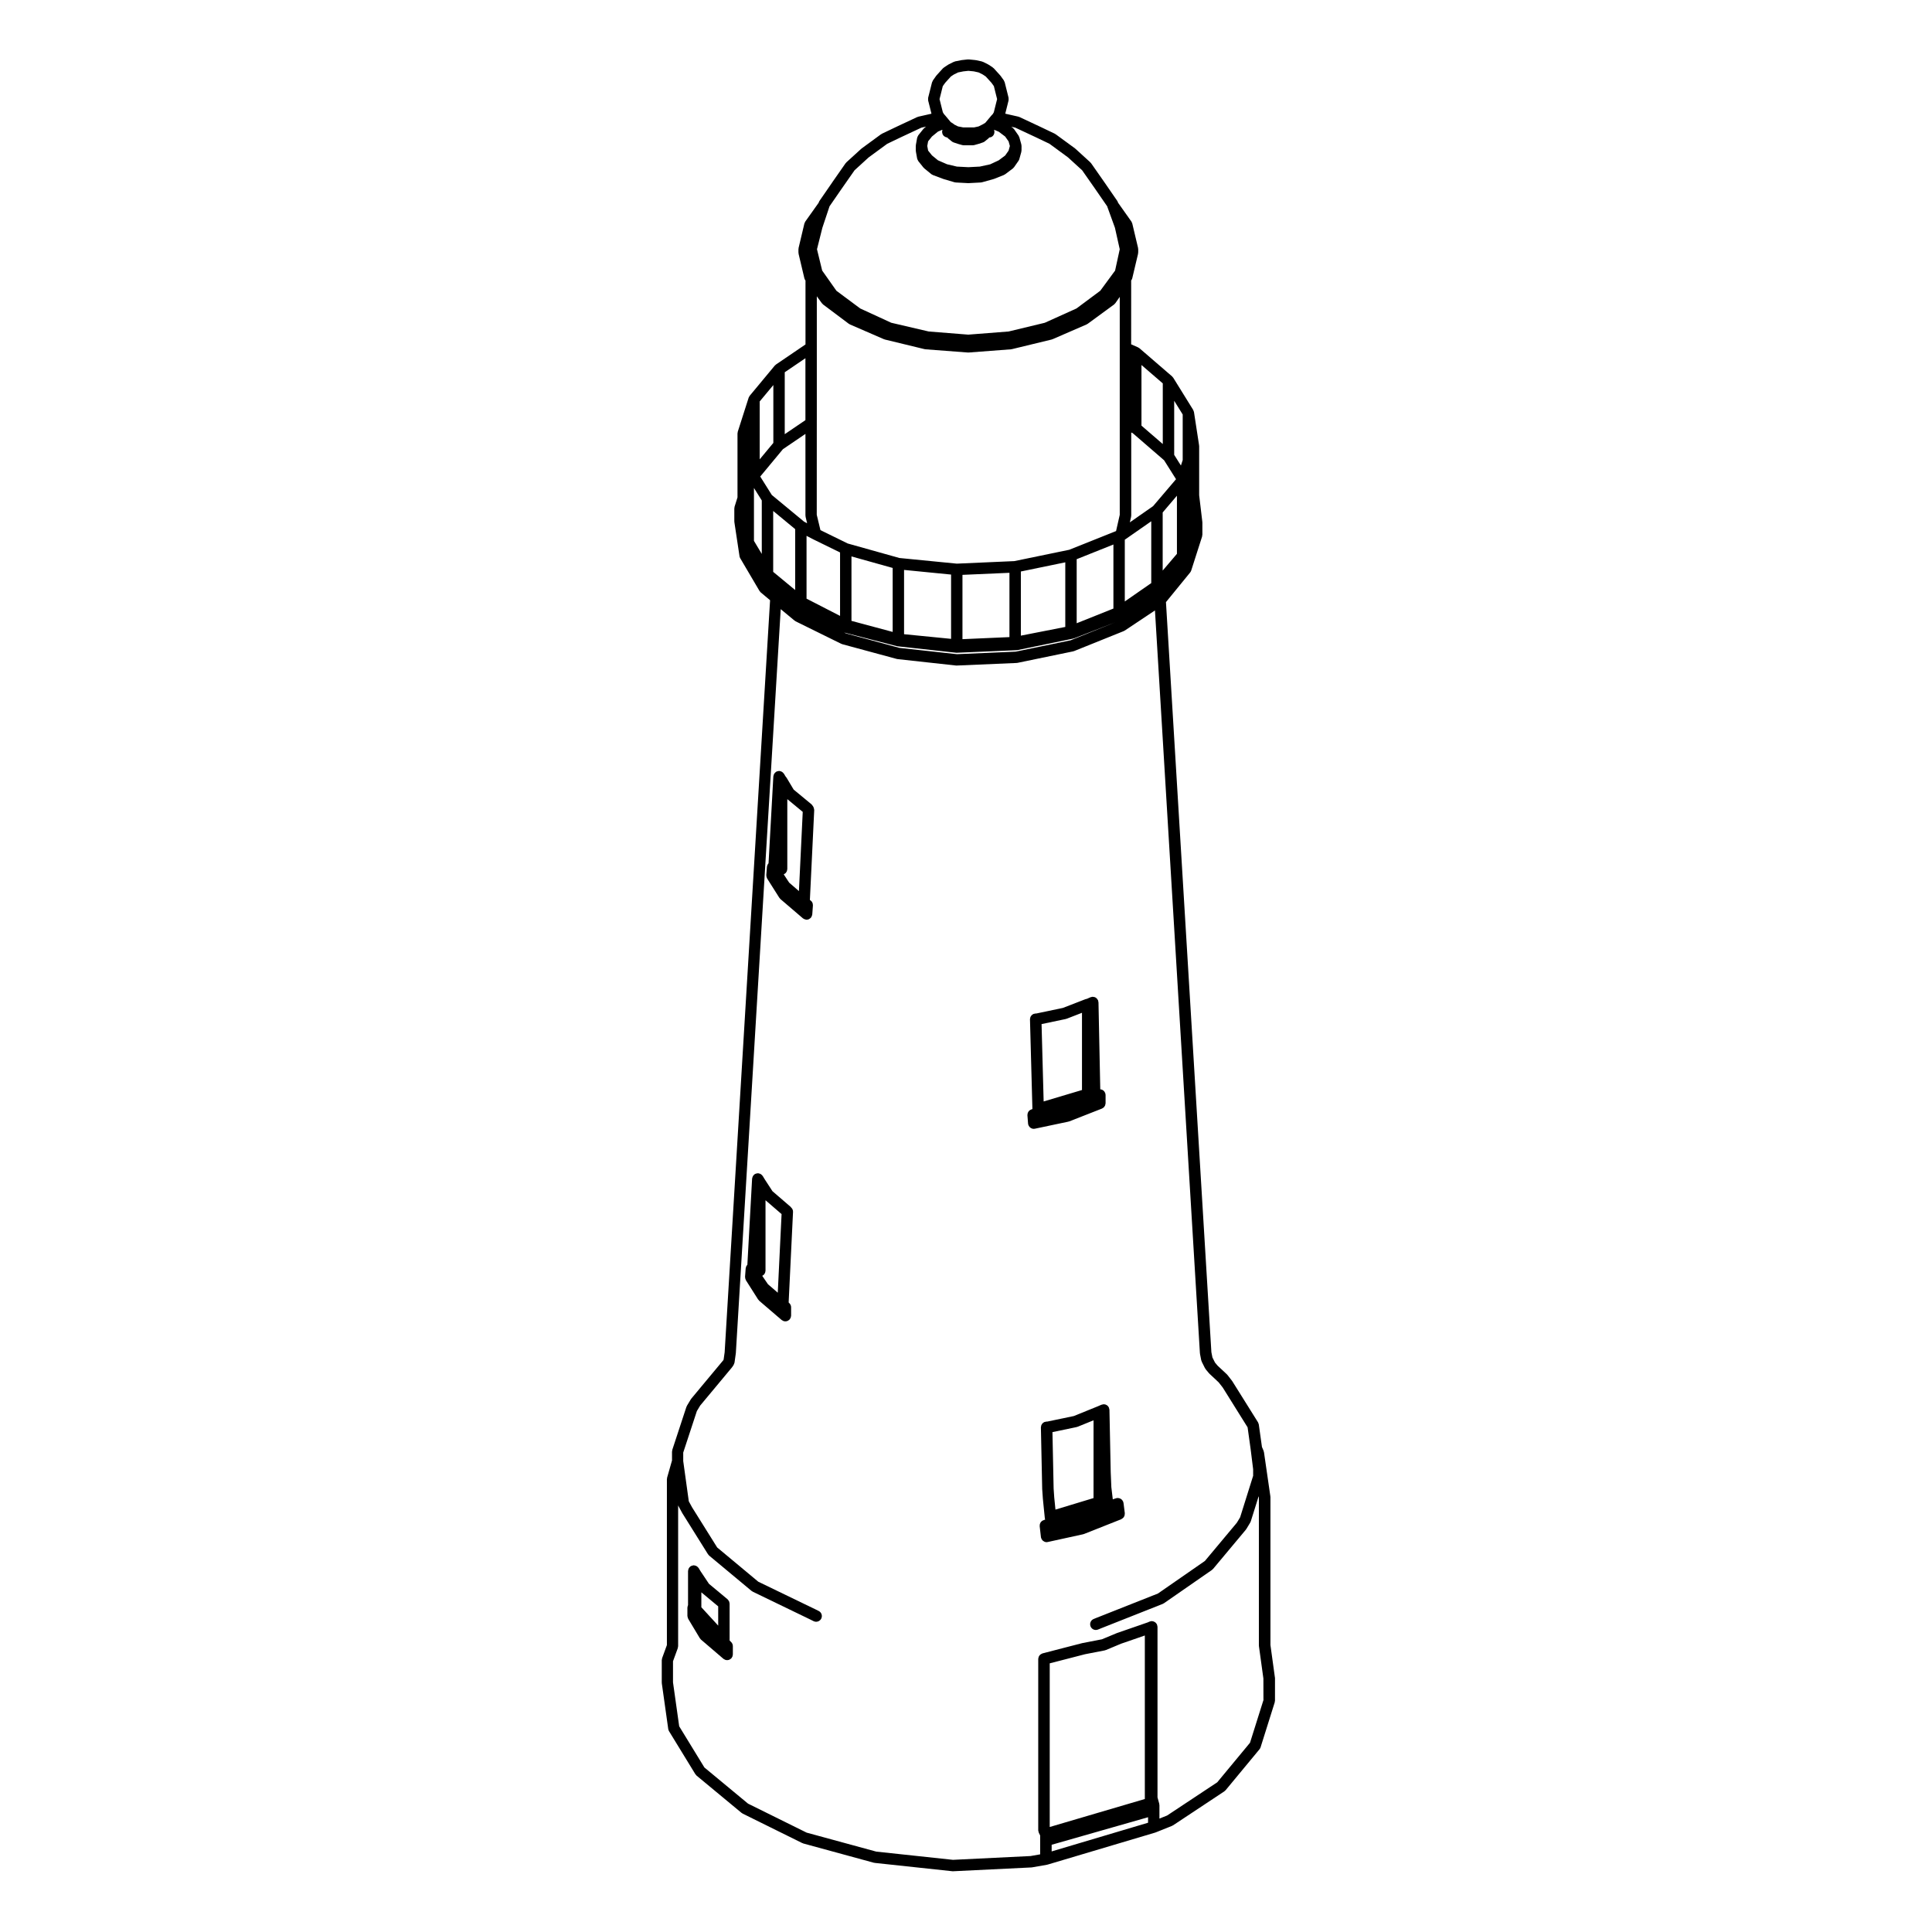 <?xml version="1.0" encoding="UTF-8"?>
<!-- Uploaded to: SVG Repo, www.svgrepo.com, Generator: SVG Repo Mixer Tools -->
<svg fill="#000000" width="800px" height="800px" version="1.1" viewBox="144 144 512 512" xmlns="http://www.w3.org/2000/svg">
 <g>
  <path d="m481.86 588.52-1.18-8.566v-39.18c0-0.039-0.016-0.07-0.02-0.105-0.004-0.035 0.012-0.07 0.004-0.105l-1.699-11.73c-0.012-0.066-0.047-0.117-0.066-0.18-0.02-0.066-0.016-0.125-0.039-0.191l-0.43-1.008-0.828-5.918c0-0.004-0.004-0.012-0.004-0.016-0.02-0.125-0.082-0.25-0.125-0.371-0.031-0.059-0.039-0.125-0.074-0.188-0.004-0.004-0.004-0.016-0.004-0.02l-6.812-10.887c-0.012-0.023-0.039-0.035-0.051-0.055-0.02-0.023-0.02-0.051-0.039-0.074l-1.188-1.527c-0.023-0.031-0.059-0.051-0.09-0.082s-0.039-0.07-0.07-0.098l-2.481-2.316-0.684-0.82-0.676-1.352-0.277-1.402-12.035-198.76 6.422-7.871c0.012-0.012 0.012-0.023 0.02-0.035 0.105-0.137 0.191-0.293 0.246-0.465l0.012-0.031c0-0.004 0.004-0.004 0.004-0.012l2.875-8.977c0.02-0.074 0.012-0.152 0.02-0.227 0.016-0.082 0.051-0.152 0.051-0.238v-3.231c0-0.023-0.012-0.047-0.012-0.066-0.004-0.035 0-0.066 0-0.098v-0.02l-0.84-7.047v-13.008c0-0.016-0.004-0.031-0.012-0.051 0-0.039-0.004-0.074-0.012-0.109-0.004-0.023 0.004-0.047 0.004-0.066l-1.359-8.844v-0.004c-0.012-0.059-0.051-0.109-0.07-0.172-0.023-0.102-0.055-0.191-0.102-0.281-0.02-0.035-0.023-0.082-0.047-0.109l-5.273-8.504c-0.031-0.051-0.082-0.082-0.109-0.121-0.051-0.059-0.09-0.121-0.145-0.176-0.016-0.016-0.02-0.035-0.035-0.047l-8.672-7.481c-0.059-0.055-0.133-0.074-0.195-0.109-0.004 0-0.004-0.004-0.012-0.004-0.066-0.039-0.105-0.098-0.176-0.121l-1.809-0.797 0.004-16.926 0.086-0.121v-0.004c0.102-0.141 0.168-0.309 0.211-0.484l1.531-6.465c0.016-0.059 0-0.117 0.004-0.176 0.004-0.059 0.035-0.105 0.035-0.172v-0.852c0-0.047-0.02-0.086-0.023-0.125-0.004-0.059 0-0.117-0.016-0.176 0-0.016 0.004-0.031 0-0.047l-1.531-6.457c-0.02-0.09-0.074-0.156-0.109-0.238-0.039-0.102-0.059-0.203-0.125-0.293l-3.531-4.984c0-0.012 0-0.016-0.004-0.02-0.031-0.102-0.07-0.188-0.117-0.277-0.023-0.047-0.031-0.098-0.059-0.137l-3.402-4.934c0-0.004-0.004-0.004-0.004-0.004l-0.004-0.008-3.57-5.106c-0.035-0.047-0.086-0.07-0.117-0.109-0.039-0.047-0.059-0.102-0.105-0.137l-3.91-3.57c-0.02-0.02-0.051-0.023-0.07-0.039-0.023-0.02-0.035-0.047-0.055-0.066l-5.109-3.738c-0.039-0.031-0.09-0.035-0.125-0.059-0.035-0.023-0.07-0.066-0.105-0.086l-3.914-1.867h-0.004l-0.004-0.004-5.441-2.551c-0.051-0.023-0.105-0.02-0.156-0.039-0.051-0.016-0.09-0.055-0.145-0.066l-3.481-0.789 0.535-2.137 0.336-1.359c0.004-0.023 0-0.047 0-0.07 0.023-0.102 0.02-0.195 0.02-0.301 0-0.105 0.004-0.203-0.02-0.301 0-0.02 0.004-0.047 0-0.066l-0.336-1.359-0.672-2.684-0.012-0.035c-0.023-0.102-0.086-0.172-0.121-0.258-0.039-0.09-0.059-0.176-0.109-0.258l-0.02-0.031c-0.004 0-0.004-0.004-0.004-0.004l-0.828-1.152c-0.02-0.023-0.047-0.039-0.066-0.066-0.02-0.02-0.023-0.055-0.047-0.074l-1.703-1.875c-0.051-0.051-0.105-0.074-0.152-0.109-0.051-0.039-0.082-0.098-0.133-0.125l-1.012-0.68c-0.031-0.02-0.059-0.02-0.09-0.035-0.031-0.02-0.047-0.051-0.082-0.066l-1.355-0.68c-0.059-0.031-0.121-0.031-0.188-0.051-0.055-0.02-0.105-0.059-0.168-0.074l-1.531-0.336c-0.035-0.004-0.066 0.004-0.102 0-0.031-0.004-0.051-0.023-0.082-0.023l-1.703-0.168c-0.055-0.004-0.102 0.016-0.152 0.016-0.055 0-0.105-0.02-0.16-0.016l-1.535 0.168c-0.023 0-0.047 0.016-0.07 0.02-0.02 0.004-0.047-0.004-0.066 0l-1.699 0.336c-0.047 0.027-0.098 0.066-0.16 0.086-0.07 0.023-0.141 0.023-0.207 0.055l-1.359 0.68c-0.031 0.016-0.047 0.047-0.074 0.059-0.023 0.02-0.055 0.02-0.086 0.035l-1.023 0.68c-0.055 0.039-0.086 0.098-0.137 0.137-0.047 0.039-0.105 0.066-0.152 0.105l-1.699 1.875c-0.02 0.023-0.023 0.055-0.047 0.074-0.016 0.023-0.047 0.039-0.066 0.066l-0.809 1.152s0 0.004-0.004 0.004l-0.02 0.031c-0.055 0.082-0.074 0.168-0.109 0.25-0.039 0.09-0.102 0.16-0.121 0.262l-0.02 0.031-0.672 2.68-0.344 1.359c-0.004 0.023 0 0.047 0 0.07-0.02 0.102-0.016 0.195-0.016 0.301s-0.004 0.203 0.016 0.301c0.004 0.023 0 0.051 0 0.074l0.344 1.359 0.535 2.133-3.481 0.789c-0.055 0.012-0.102 0.051-0.152 0.066-0.051 0.02-0.105 0.016-0.156 0.039l-5.445 2.551-0.004 0.004h-0.004l-3.906 1.867c-0.039 0.02-0.066 0.059-0.105 0.086-0.039 0.023-0.09 0.031-0.133 0.059l-5.106 3.738c-0.02 0.02-0.035 0.047-0.055 0.066-0.02 0.016-0.051 0.02-0.07 0.039l-3.918 3.57c-0.039 0.039-0.059 0.09-0.098 0.133-0.039 0.047-0.098 0.07-0.125 0.117l-3.562 5.106v0.012l-3.406 4.934c-0.031 0.039-0.031 0.09-0.055 0.133-0.051 0.098-0.09 0.18-0.121 0.281 0 0.004-0.004 0.012-0.004 0.02l-3.531 4.969v0.004l-0.012 0.016c-0.051 0.074-0.07 0.16-0.105 0.242-0.047 0.098-0.105 0.176-0.133 0.289l-1.531 6.457c-0.004 0.016 0 0.031 0 0.047-0.016 0.059-0.012 0.117-0.016 0.176-0.004 0.047-0.023 0.086-0.023 0.125v0.852c0 0.066 0.023 0.109 0.035 0.172 0.004 0.059-0.012 0.117 0.004 0.176l1.531 6.465c0.039 0.176 0.117 0.336 0.211 0.488 0 0 0 0.004 0.004 0.004l0.086 0.125v16.934l-7.844 5.332c-0.039 0.031-0.059 0.07-0.098 0.105-0.055 0.047-0.109 0.086-0.16 0.137-0.016 0.016-0.039 0.023-0.055 0.047l-6.637 7.992c-0.051 0.055-0.066 0.121-0.102 0.18-0.055 0.09-0.109 0.168-0.145 0.266-0.004 0.02-0.023 0.035-0.031 0.059l-0.004 0.016v0.012l-2.875 8.988c-0.004 0.016 0 0.023-0.004 0.039-0.02 0.082-0.02 0.156-0.031 0.238-0.004 0.066-0.035 0.117-0.035 0.18v16.941l-0.781 2.492c-0.004 0.016 0 0.023-0.004 0.039-0.02 0.074-0.016 0.152-0.023 0.23-0.004 0.059-0.035 0.117-0.035 0.18v3.402c0 0.039 0.02 0.074 0.02 0.109 0 0.035-0.012 0.074-0.004 0.109l1.355 8.988v0.004 0.023c0.031 0.191 0.098 0.367 0.188 0.523 0.004 0.004 0.004 0.012 0.004 0.016l5.106 8.672c0.023 0.039 0.066 0.055 0.09 0.09 0.074 0.105 0.141 0.215 0.246 0.309l2.473 2.066-12.039 199.31-0.281 1.969-0.109 0.168-8.445 10.137c-0.023 0.031-0.031 0.07-0.055 0.102-0.023 0.035-0.059 0.055-0.082 0.09l-1.02 1.695c-0.031 0.051-0.031 0.105-0.055 0.16-0.023 0.051-0.066 0.09-0.086 0.141l-3.742 11.391c-0.023 0.082-0.016 0.152-0.023 0.23-0.016 0.086-0.051 0.156-0.051 0.242v2.34l-1.301 4.559c-0.02 0.07-0.004 0.137-0.016 0.211-0.012 0.07-0.039 0.125-0.039 0.203v43.949l-1.27 3.481c-0.031 0.086-0.02 0.168-0.035 0.25-0.02 0.09-0.055 0.172-0.055 0.266v5.953c0 0.039 0.016 0.07 0.02 0.105 0 0.035-0.012 0.07-0.004 0.105l1.699 12.07v0.012c0.004 0.023 0.02 0.051 0.023 0.082 0.035 0.168 0.086 0.324 0.172 0.465 0.004 0.012 0.004 0.02 0.012 0.031l6.977 11.395c0.023 0.039 0.07 0.055 0.098 0.09 0.07 0.102 0.133 0.203 0.227 0.289l11.898 9.859c0.055 0.047 0.117 0.066 0.172 0.102 0.047 0.023 0.074 0.07 0.121 0.098l15.82 7.824c0.039 0.02 0.086 0.016 0.125 0.031 0.051 0.02 0.09 0.059 0.145 0.074l18.703 5.106c0.055 0.016 0.109 0.016 0.172 0.02 0.023 0.004 0.039 0.02 0.066 0.023l20.57 2.207c0.055 0.004 0.105 0.004 0.16 0.004h0.074l20.746-1.012c0.016 0 0.023-0.004 0.039-0.012 0.051 0 0.102-0.004 0.145-0.012l3.906-0.684c0.02-0.004 0.039-0.02 0.059-0.023 0.039-0.012 0.074-0.004 0.105-0.016l28.574-8.504c0.02-0.012 0.039-0.023 0.059-0.035 0.023-0.012 0.051-0.004 0.07-0.016l0.031-0.012 4.223-1.691c0.07-0.023 0.109-0.082 0.172-0.109 0.035-0.016 0.07-0.012 0.105-0.031l13.598-9.008c0.082-0.051 0.117-0.117 0.18-0.176 0.051-0.047 0.105-0.066 0.152-0.117l9.008-10.883c0.004-0.012 0.012-0.023 0.016-0.035 0.109-0.137 0.207-0.297 0.262-0.48l0.004-0.016v-0.004l3.738-11.879c0.023-0.074 0.012-0.145 0.023-0.223 0.016-0.082 0.047-0.145 0.047-0.23l0.004-5.965c0-0.035-0.02-0.07-0.02-0.105s0.004-0.066 0-0.102zm-25.961-297.75-3.777 4.438v-15.402l3.777-4.438zm-0.727-40.559 2.254 3.633v12.082l-0.469 1.449-1.785-2.832zm-8.672-9.484 5.648 4.875v16.07l-5.648-4.875zm-2.746 40.219c0.012-0.055-0.004-0.105 0-0.16 0.012-0.059 0.035-0.109 0.035-0.172v-21.996l0.387 0.168 8.324 7.195 3.16 5.012-6.082 7.141-6.16 4.297zm-1.672 6.082 7.012-4.883v16.379l-7.012 4.871zm-48.844-117.75 0.609-2.449 0.637-0.887 1.508-1.668 0.781-0.52 1.113-0.555 1.406-0.281 1.34-0.145 1.438 0.141 1.27 0.281 1.117 0.559 0.777 0.52 1.523 1.672 0.629 0.883 0.609 2.445 0.25 0.988-0.25 0.992-0.625 2.504-0.297 0.5-0.211 0.211c-0.016 0.016-0.023 0.039-0.035 0.055-0.02 0.02-0.039 0.023-0.059 0.047l-0.852 1.02-0.805 0.961-0.625 0.379-1.148 0.574-1.18 0.258h-2.914l-1.367-0.266-0.973-0.488c-0.031-0.031-0.074-0.051-0.109-0.074-0.035-0.035-0.059-0.074-0.102-0.105l-0.508-0.336c-0.016-0.012-0.031-0.012-0.047-0.016-0.02-0.016-0.047-0.031-0.066-0.039-0.02-0.016-0.031-0.035-0.055-0.047l-0.066-0.031-0.641-0.77-0.848-1.02c-0.016-0.02-0.035-0.023-0.051-0.047-0.012-0.016-0.016-0.035-0.031-0.051l-0.211-0.215-0.309-0.508-0.625-2.5 0.004 0.004-0.254-0.992zm-3.281 12.18 1.023-1.281 1.578-1.293 1.148-0.492 0.039 0.047c-0.031 0.09-0.031 0.176-0.047 0.273-0.016 0.098-0.039 0.18-0.035 0.281 0 0.09 0.031 0.172 0.051 0.262 0.02 0.105 0.039 0.211 0.086 0.312 0.012 0.02 0.004 0.039 0.016 0.059 0.02 0.035 0.059 0.051 0.086 0.09 0.059 0.105 0.109 0.211 0.203 0.301 0.055 0.059 0.133 0.086 0.195 0.133 0.059 0.047 0.117 0.086 0.18 0.117 0.176 0.098 0.359 0.145 0.551 0.168l0.25 0.258c0.023 0.02 0.055 0.031 0.074 0.051 0.02 0.02 0.035 0.051 0.059 0.07l0.852 0.68c0.141 0.109 0.293 0.195 0.453 0.25l1.02 0.344c0.016 0.004 0.031 0.004 0.051 0.012 0.012 0.004 0.016 0.012 0.023 0.016l1.188 0.332c0.137 0.039 0.277 0.059 0.406 0.059 0.004 0 0.012-0.004 0.016-0.004h2.352c0.004 0 0.012 0.004 0.016 0.004 0.133 0 0.273-0.02 0.406-0.059l1.188-0.332c0.012-0.004 0.016-0.016 0.031-0.016 0.016-0.004 0.031-0.004 0.047-0.012l1.023-0.344h0.004c0.16-0.055 0.316-0.137 0.457-0.25l0.848-0.68c0.023-0.02 0.039-0.051 0.059-0.07 0.02-0.02 0.051-0.031 0.074-0.051l0.258-0.262c0.18-0.02 0.359-0.039 0.535-0.125 0.684-0.336 0.961-1.133 0.727-1.832l0.055-0.066 1.18 0.504 1.703 1.281 0.902 1.289 0.336 1.215-0.336 1.219-0.902 1.289-1.723 1.289-2.254 1.055-2.758 0.602-3.031 0.156-3.031-0.156-2.621-0.621-2.398-1.047-1.59-1.305-1.02-1.273-0.223-1.223zm-28.02 22.902 1.855-5.562c0.004-0.023 0-0.051 0.012-0.074 0-0.004 0-0.012 0.004-0.016l3.188-4.617s0.004 0 0.004-0.004l3.465-4.961 3.723-3.402 4.934-3.617 3.773-1.805 5.281-2.469 1.238-0.289-0.484 0.398c-0.039 0.035-0.059 0.086-0.102 0.117-0.039 0.039-0.09 0.059-0.121 0.105l-1.359 1.699c-0.016 0.02-0.016 0.047-0.031 0.066-0.059 0.086-0.102 0.176-0.141 0.277-0.039 0.09-0.086 0.176-0.105 0.273-0.004 0.023-0.02 0.039-0.023 0.066l-0.336 1.867c-0.012 0.051 0.004 0.09 0 0.137 0 0.047-0.023 0.086-0.023 0.133v1.188c0 0.051 0.02 0.09 0.023 0.137 0.004 0.047-0.012 0.09 0 0.133l0.336 1.867c0.004 0.023 0.02 0.047 0.023 0.07 0.016 0.074 0.051 0.141 0.082 0.215 0.047 0.105 0.098 0.211 0.16 0.312 0.016 0.023 0.02 0.055 0.039 0.082l1.359 1.703c0.031 0.039 0.074 0.051 0.105 0.086 0.047 0.051 0.07 0.105 0.117 0.141l1.875 1.531c0.105 0.09 0.223 0.137 0.344 0.191 0.031 0.016 0.051 0.039 0.082 0.055l0.031 0.012h0.004l2.684 1.008c0.02 0.004 0.039 0.004 0.059 0.012 0.016 0.004 0.031 0.02 0.047 0.023l2.887 0.852c0.09 0.023 0.176 0.031 0.262 0.039 0.031 0 0.055 0.02 0.09 0.02l3.234 0.172h0.082 0.082l3.234-0.172c0.023 0 0.051-0.016 0.074-0.02 0.086-0.004 0.168-0.012 0.25-0.035l3.055-0.852c0.031-0.004 0.051-0.023 0.07-0.035 0.031-0.012 0.059-0.004 0.09-0.016l2.555-1.02c0.047-0.02 0.07-0.055 0.105-0.074 0.082-0.039 0.16-0.07 0.238-0.121l2.039-1.531c0.098-0.07 0.152-0.16 0.227-0.25 0.031-0.035 0.082-0.055 0.105-0.098l1.184-1.703c0.098-0.137 0.172-0.293 0.215-0.465l0.52-1.867c0.02-0.066 0.004-0.133 0.016-0.195 0.012-0.07 0.039-0.133 0.039-0.207l0.004-1.195c0-0.035-0.016-0.066-0.02-0.102-0.004-0.07-0.016-0.133-0.023-0.203-0.012-0.035 0-0.07-0.012-0.105l-0.52-1.867c-0.023-0.086-0.074-0.141-0.109-0.223s-0.051-0.16-0.105-0.242l-1.184-1.699c-0.051-0.07-0.117-0.105-0.176-0.168-0.059-0.059-0.09-0.125-0.156-0.172l-0.414-0.312 1.055 0.242 5.281 2.469h0.004l3.777 1.805 4.922 3.613 3.738 3.41 3.465 4.949v0.004l3.199 4.637c0 0.012 0.012 0.02 0.012 0.023 0.012 0.035 0.004 0.07 0.016 0.102l2.004 5.523 1.273 5.699-1.23 5.652-3.926 5.34-6.312 4.699-8.402 3.793-9.586 2.309-10.688 0.832-10.465-0.832-9.941-2.316-8.223-3.785-6.312-4.695-3.773-5.352-1.375-5.652zm-1.473 50.918v-32.758l1.344 1.848c0.031 0.047 0.086 0.059 0.121 0.102 0.066 0.074 0.109 0.16 0.195 0.223l6.805 5.106c0.059 0.051 0.133 0.07 0.195 0.105 0.039 0.02 0.066 0.059 0.105 0.074l9.008 3.91c0.039 0.02 0.086 0.016 0.125 0.031 0.047 0.016 0.074 0.047 0.117 0.055l10.543 2.555c0.059 0.016 0.121 0.016 0.18 0.02 0.02 0.004 0.039 0.016 0.059 0.02l11.227 0.852h0.109 0.109l11.219-0.852c0.023-0.004 0.039-0.016 0.066-0.02 0.059-0.004 0.117-0.004 0.176-0.02l10.551-2.555c0.047-0.012 0.074-0.039 0.117-0.055 0.039-0.016 0.09-0.012 0.125-0.031l9.008-3.91c0.039-0.016 0.066-0.051 0.105-0.07 0.059-0.035 0.125-0.055 0.188-0.102l6.977-5.106c0.098-0.07 0.152-0.16 0.227-0.25 0.035-0.039 0.09-0.059 0.117-0.105l1.164-1.668v57.758l-0.977 4.301-12.391 4.957-14.566 3.008-15.25 0.672-15.215-1.5-13.688-3.84-7.234-3.543-0.977-4.066 0.012-25.145zm21.23 59.965c0.051 0.012 0.102 0.012 0.152 0.02 0.02 0 0.039 0.016 0.059 0.02l15.477 1.699c0.055 0.004 0.105 0.004 0.16 0.004h0.066l15.816-0.68c0.016 0 0.02-0.004 0.035-0.004 0.07-0.004 0.137-0.012 0.207-0.023l14.793-3.055c0.047-0.012 0.082-0.035 0.117-0.051 0.039-0.012 0.086-0.004 0.125-0.023l10.809-4.211-11.789 4.75-14.547 3.004-15.574 0.672-15.254-1.672-14.188-3.844-0.453-0.223zm-12.047-6.707v-17.078l10.918 3.055v16.953zm13.938 3.535v-17.035l12.461 1.23v17.035zm15.477 1.316v-17.043l12.453-0.543v17.039zm15.477-0.934v-17l11.773-2.43v17.125zm14.793-3.285v-16.977l9.734-3.891v16.977zm-69.875-22.273c0.004 0 0.012 0.012 0.02 0.012l7.148 3.5v16.812l-8.883-4.566v-16.652l1.699 0.887c0.008 0 0.012 0 0.016 0.008zm-7.492-44.242 5.481-3.723v16.41l-5.481 3.723zm-6.637 7.734 3.617-4.348v15.336l-3.617 4.352zm0.551 40.41-2.074-3.461v-14.016l2.074 3.305zm-0.41-20.508 6.012-7.246 5.969-4.055v21.625c0 0.066 0.023 0.117 0.035 0.176 0.012 0.059-0.012 0.117 0.004 0.176l0.406 1.703-0.816-0.43-8.539-7.059zm9.258 13.934v16.141l-5.824-4.816v-16.137zm93.52 342.82-25.547 7.602v-1.762l25.547-7.297zm-26.059 1.129v-43.371l4.141-1.066 5.231-1.352 5.215-1.012c0.055-0.012 0.09-0.047 0.137-0.059 0.055-0.016 0.105-0.012 0.156-0.031l4.031-1.684 4.383-1.512c0.004 0 0.004-0.004 0.012-0.004l1.898-0.66v43.336zm56.664-33.719-3.586 11.391-8.688 10.488-13.281 8.797-2.035 0.812v-3.547c0-0.07-0.031-0.133-0.039-0.203-0.012-0.066 0.004-0.125-0.016-0.195l-0.457-1.672v-45.199c0-0.016-0.012-0.031-0.012-0.051-0.004-0.102-0.035-0.195-0.059-0.297-0.023-0.102-0.035-0.195-0.082-0.293-0.012-0.016-0.004-0.031-0.016-0.051-0.035-0.066-0.09-0.105-0.133-0.168-0.066-0.09-0.121-0.176-0.203-0.25-0.07-0.066-0.145-0.105-0.227-0.156-0.09-0.055-0.168-0.105-0.266-0.141-0.102-0.039-0.195-0.047-0.301-0.066-0.074-0.012-0.141-0.047-0.223-0.047-0.02 0-0.035 0.012-0.051 0.012-0.105 0.004-0.195 0.039-0.301 0.059-0.098 0.023-0.191 0.039-0.281 0.082-0.02 0.012-0.039 0.012-0.055 0.016l-0.258 0.133-3.797 1.32h-0.004l-4.418 1.527c-0.02 0.004-0.031 0.02-0.047 0.023-0.016 0.004-0.031 0.004-0.047 0.012l-3.945 1.641-5.117 0.992c-0.012 0-0.023 0.016-0.039 0.016-0.016 0.004-0.031 0-0.051 0.004l-5.269 1.359-5.273 1.367c-0.035 0.012-0.066 0.035-0.105 0.051-0.102 0.035-0.18 0.082-0.266 0.133-0.09 0.051-0.168 0.098-0.238 0.156-0.074 0.066-0.133 0.137-0.191 0.211-0.059 0.082-0.109 0.152-0.16 0.242-0.039 0.082-0.066 0.168-0.09 0.262-0.031 0.102-0.055 0.195-0.066 0.301-0.004 0.039-0.02 0.07-0.02 0.105v45.398c0 0.02 0.004 0.031 0.004 0.051 0.004 0.098 0.039 0.188 0.059 0.289 0.023 0.105 0.039 0.203 0.082 0.297 0.012 0.016 0.012 0.031 0.016 0.047l0.348 0.699v5.012l-2.555 0.449-20.551 1.004-20.328-2.18-18.445-5.027-15.531-7.684-11.566-9.582-6.68-10.914-1.641-11.652v-5.582l1.27-3.477c0.031-0.086 0.02-0.168 0.035-0.258 0.02-0.09 0.055-0.172 0.055-0.266v-37.352c0.016 0.031 0.016 0.066 0.031 0.098 0.012 0.02 0.004 0.039 0.016 0.059l0.004 0.004v0.004l1.012 1.859c0.004 0.016 0.02 0.016 0.023 0.031 0.012 0.016 0.012 0.035 0.02 0.051l6.805 10.883c0.023 0.047 0.07 0.059 0.102 0.102 0.07 0.09 0.121 0.188 0.211 0.262l11.227 9.352c0.059 0.051 0.125 0.074 0.191 0.105 0.047 0.031 0.074 0.07 0.117 0.098l15.133 7.316 1.004 0.5c0.215 0.105 0.449 0.16 0.676 0.16 0.555 0 1.09-0.312 1.355-0.84 0.371-0.746 0.07-1.652-0.68-2.023l-1.02-0.508h-0.012c-0.004 0-0.004-0.004-0.004-0.004l-14.969-7.238-10.898-9.078-6.656-10.645-0.863-1.582-1.477-10.664v-2.258l3.617-11 0.875-1.457 8.422-10.113c0.02-0.023 0.023-0.059 0.047-0.086 0.016-0.02 0.039-0.023 0.055-0.051l0.336-0.516c0.012-0.016 0.012-0.035 0.02-0.055 0.059-0.102 0.098-0.211 0.137-0.328 0.02-0.07 0.055-0.133 0.07-0.207 0-0.012 0.012-0.02 0.012-0.031l0.336-2.383c0.004-0.023-0.004-0.039 0-0.066 0-0.02 0.016-0.039 0.016-0.059l11.891-197.16 3.664 3.031c0.055 0.047 0.121 0.066 0.18 0.102 0.039 0.031 0.07 0.07 0.117 0.098l12.07 5.949c0.039 0.02 0.086 0.016 0.125 0.031 0.051 0.02 0.09 0.059 0.145 0.074l14.449 3.91c0.051 0.016 0.105 0.012 0.156 0.02 0.023 0.004 0.047 0.02 0.07 0.023l15.477 1.699c0.055 0.004 0.105 0.004 0.16 0.004h0.066l15.816-0.68c0.016 0 0.02-0.004 0.035-0.004 0.07-0.004 0.137-0.012 0.207-0.023l14.793-3.055c0.051-0.012 0.082-0.039 0.121-0.051 0.047-0.016 0.098-0.012 0.137-0.031l13.098-5.273c0.066-0.023 0.109-0.082 0.172-0.109 0.035-0.02 0.07-0.012 0.102-0.031l8.02-5.344 11.91 196.82c0.004 0.035 0.023 0.066 0.023 0.102 0.012 0.035-0.004 0.066 0 0.102l0.332 1.703c0.02 0.09 0.066 0.16 0.102 0.242 0.016 0.051 0.016 0.102 0.039 0.145l0.848 1.699c0.02 0.035 0.059 0.051 0.082 0.086 0.039 0.066 0.059 0.141 0.109 0.207l0.852 1.023c0.02 0.023 0.051 0.031 0.07 0.055 0.023 0.023 0.035 0.059 0.059 0.086l2.457 2.297 1.074 1.367 6.594 10.555 0.805 5.793 0.664 5.324v1.727l-3.449 10.992-0.867 1.441-8.469 10.133-12.445 8.629-16.164 6.398h-0.004c0 0.004-0.004 0.004-0.012 0.004l-0.848 0.344c-0.77 0.312-1.145 1.195-0.828 1.969 0.238 0.586 0.801 0.945 1.395 0.945 0.191 0 0.383-0.039 0.57-0.109l0.848-0.344 16.309-6.453c0.035-0.016 0.055-0.047 0.086-0.059 0.082-0.035 0.152-0.059 0.223-0.105l12.75-8.844c0.066-0.051 0.105-0.117 0.16-0.172 0.047-0.039 0.102-0.055 0.137-0.105l8.672-10.379c0.031-0.039 0.039-0.086 0.07-0.121 0.016-0.031 0.051-0.039 0.066-0.066l1.023-1.699c0.023-0.039 0.023-0.082 0.047-0.117 0.031-0.07 0.082-0.133 0.105-0.211l2.09-6.664 0.055 0.367v39.172c0 0.039 0.016 0.07 0.02 0.105 0.004 0.039-0.012 0.07-0.004 0.105l1.18 8.566 0.012 5.617z"/>
  <path d="m337.76 579.16-0.406-0.406v-9.754c0-0.023-0.012-0.047-0.012-0.07-0.004-0.105-0.035-0.203-0.059-0.309-0.023-0.09-0.039-0.176-0.074-0.262-0.039-0.086-0.102-0.152-0.156-0.227-0.059-0.09-0.117-0.172-0.191-0.246-0.02-0.016-0.023-0.039-0.047-0.055l-4.934-4.106-2.231-3.344-0.504-0.836c-0.031-0.055-0.086-0.086-0.121-0.133-0.066-0.082-0.125-0.152-0.207-0.215-0.074-0.07-0.156-0.117-0.242-0.168-0.082-0.047-0.16-0.086-0.246-0.109-0.105-0.035-0.207-0.055-0.312-0.066-0.055-0.004-0.105-0.035-0.16-0.035-0.035 0-0.066 0.02-0.102 0.02-0.105 0.012-0.207 0.035-0.312 0.066-0.098 0.023-0.188 0.055-0.273 0.102-0.035 0.016-0.07 0.016-0.105 0.035-0.055 0.035-0.086 0.086-0.133 0.121-0.082 0.066-0.156 0.125-0.223 0.203-0.066 0.082-0.109 0.156-0.16 0.242-0.047 0.086-0.086 0.16-0.117 0.258-0.031 0.102-0.051 0.203-0.059 0.309-0.012 0.059-0.035 0.105-0.035 0.168v9.027c-0.039 0.082-0.066 0.16-0.09 0.25-0.031 0.105-0.055 0.195-0.059 0.301 0 0.039-0.02 0.074-0.02 0.109v2.207c0 0.039 0.016 0.07 0.02 0.105 0.004 0.102 0.031 0.191 0.059 0.293 0.023 0.105 0.055 0.195 0.105 0.293 0.016 0.031 0.016 0.066 0.035 0.098l3.062 5.106c0.02 0.039 0.066 0.055 0.09 0.09 0.07 0.102 0.125 0.203 0.223 0.289l5.953 5.098c0.074 0.066 0.168 0.102 0.25 0.141 0.059 0.035 0.109 0.082 0.18 0.105 0.18 0.07 0.363 0.105 0.555 0.105 0.215 0 0.418-0.047 0.605-0.125 0.047-0.02 0.086-0.066 0.133-0.09 0.137-0.082 0.266-0.16 0.367-0.277 0.016-0.016 0.035-0.02 0.047-0.035 0.051-0.055 0.07-0.125 0.105-0.188 0.055-0.09 0.117-0.176 0.156-0.277 0.035-0.105 0.047-0.207 0.059-0.312 0.012-0.074 0.039-0.137 0.039-0.211v-2.207c0-0.195-0.039-0.395-0.117-0.574-0.09-0.203-0.199-0.371-0.336-0.504zm-3.43-4.356-4.465-4.867v-3.949l4.465 3.715z"/>
  <path d="m359.77 358.66c0-0.105-0.02-0.203-0.047-0.309-0.02-0.102-0.039-0.191-0.082-0.281-0.012-0.031-0.004-0.059-0.02-0.086l-0.168-0.332c0-0.004-0.004-0.004-0.012-0.012-0.047-0.09-0.121-0.16-0.188-0.242-0.059-0.082-0.109-0.168-0.188-0.23 0 0-0.004-0.004-0.004-0.012l-4.734-3.91-1.898-3.18c-0.031-0.055-0.082-0.086-0.117-0.125-0.047-0.059-0.07-0.121-0.121-0.172 0-0.004 0-0.012-0.004-0.012l-0.031-0.031-0.402-0.68c-0.023-0.039-0.066-0.066-0.098-0.105-0.066-0.086-0.133-0.156-0.207-0.227-0.074-0.07-0.145-0.121-0.227-0.172-0.082-0.051-0.16-0.09-0.25-0.117-0.105-0.039-0.203-0.066-0.312-0.086-0.047-0.004-0.082-0.031-0.125-0.031-0.047-0.004-0.09 0.016-0.133 0.016-0.105 0.004-0.195 0.02-0.301 0.047-0.102 0.023-0.195 0.055-0.289 0.102-0.047 0.023-0.098 0.023-0.137 0.051-0.047 0.023-0.07 0.07-0.105 0.102-0.082 0.059-0.145 0.117-0.211 0.191-0.07 0.082-0.137 0.156-0.191 0.246-0.047 0.082-0.074 0.152-0.109 0.238-0.039 0.105-0.066 0.203-0.082 0.312-0.004 0.051-0.031 0.09-0.035 0.133l-1.27 23.023c-0.07 0.074-0.117 0.156-0.172 0.242-0.039 0.066-0.082 0.121-0.109 0.191-0.047 0.105-0.07 0.207-0.098 0.316-0.012 0.055-0.039 0.105-0.047 0.16l-0.172 2.207c-0.004 0.066 0.016 0.117 0.02 0.176 0.004 0.105 0.012 0.195 0.035 0.301 0.023 0.105 0.066 0.195 0.109 0.297 0.023 0.051 0.023 0.105 0.059 0.152l3.231 5.106c0.023 0.039 0.07 0.059 0.102 0.098 0.066 0.086 0.105 0.176 0.191 0.25l5.953 5.098c0.051 0.047 0.109 0.059 0.172 0.102 0.07 0.047 0.137 0.09 0.211 0.121 0.109 0.047 0.223 0.074 0.336 0.098 0.055 0.012 0.102 0.039 0.156 0.047h0.105c0.211 0 0.406-0.047 0.59-0.121 0.051-0.023 0.098-0.066 0.141-0.098 0.133-0.074 0.25-0.152 0.352-0.262 0.02-0.02 0.047-0.031 0.059-0.051 0.039-0.047 0.051-0.102 0.086-0.145 0.059-0.09 0.117-0.176 0.156-0.289 0.035-0.09 0.055-0.172 0.074-0.266 0.012-0.059 0.039-0.109 0.047-0.176l0.172-2.379c0.004-0.074-0.02-0.141-0.023-0.215-0.012-0.105-0.012-0.207-0.039-0.312-0.031-0.098-0.082-0.176-0.121-0.266-0.047-0.086-0.082-0.168-0.141-0.246-0.07-0.086-0.156-0.145-0.238-0.215-0.055-0.047-0.098-0.105-0.156-0.141l-0.086-0.055 1.145-23.754c0.016-0.027 0-0.051 0-0.082zm-4.043 21.488-2.594-2.246-1.438-2.191c0.023-0.012 0.051-0.031 0.082-0.039 0.09-0.047 0.16-0.105 0.242-0.16 0.074-0.059 0.156-0.105 0.223-0.176 0.066-0.074 0.105-0.152 0.156-0.238 0.051-0.086 0.105-0.16 0.145-0.258 0.031-0.098 0.039-0.188 0.055-0.289 0.012-0.082 0.047-0.152 0.047-0.242v-18.531l4.09 3.379z"/>
  <path d="m353.64 463.98c-0.031-0.035-0.047-0.086-0.082-0.117-0.012-0.016-0.031-0.016-0.047-0.031s-0.02-0.035-0.035-0.047l-4.766-4.106-2.07-3.188-0.508-0.84c-0.023-0.047-0.066-0.066-0.098-0.105-0.059-0.086-0.125-0.156-0.207-0.227-0.07-0.066-0.141-0.117-0.223-0.168-0.086-0.051-0.172-0.09-0.262-0.121-0.102-0.035-0.191-0.059-0.293-0.074-0.047-0.012-0.086-0.035-0.137-0.035-0.051-0.004-0.102 0.016-0.145 0.02-0.098 0.004-0.188 0.016-0.281 0.039-0.105 0.023-0.211 0.059-0.309 0.105-0.039 0.02-0.086 0.02-0.125 0.047-0.039 0.023-0.059 0.059-0.102 0.09-0.09 0.066-0.16 0.133-0.23 0.211-0.066 0.074-0.121 0.141-0.172 0.223-0.051 0.086-0.086 0.168-0.117 0.262-0.035 0.102-0.059 0.191-0.082 0.297-0.004 0.051-0.031 0.09-0.035 0.133l-1.254 22.816c-0.039 0.039-0.059 0.098-0.098 0.137-0.082 0.102-0.156 0.191-0.207 0.312-0.039 0.09-0.055 0.188-0.082 0.289-0.016 0.082-0.055 0.145-0.059 0.227l-0.168 2.211c-0.004 0.059 0.016 0.109 0.02 0.172 0.004 0.105 0.012 0.203 0.039 0.309 0.023 0.102 0.066 0.191 0.105 0.281 0.023 0.055 0.031 0.109 0.059 0.168l3.234 5.098c0.023 0.039 0.07 0.055 0.102 0.098 0.066 0.086 0.109 0.172 0.191 0.246l5.953 5.106c0.082 0.066 0.172 0.102 0.258 0.145 0.059 0.035 0.105 0.074 0.172 0.105 0.18 0.07 0.367 0.105 0.555 0.105 0.215 0 0.418-0.047 0.605-0.125 0.047-0.02 0.086-0.066 0.133-0.09 0.137-0.082 0.266-0.16 0.367-0.277 0.016-0.016 0.035-0.02 0.047-0.035 0.051-0.055 0.07-0.125 0.105-0.188 0.055-0.09 0.117-0.176 0.156-0.277 0.035-0.105 0.047-0.207 0.066-0.312 0.012-0.074 0.039-0.137 0.039-0.211v-2.211-0.004c0-0.191-0.039-0.387-0.117-0.574-0.074-0.18-0.191-0.348-0.328-0.488v-0.004l-0.207-0.207 1.16-23.98c0.035-0.488-0.188-0.906-0.523-1.207zm-3.523 22.602-2.609-2.258-1.508-2.215c0.02-0.012 0.035-0.023 0.055-0.035 0.086-0.051 0.168-0.102 0.238-0.16 0.074-0.059 0.141-0.121 0.207-0.195s0.109-0.152 0.16-0.238c0.051-0.086 0.086-0.168 0.117-0.262 0.031-0.102 0.047-0.191 0.059-0.297 0.004-0.059 0.031-0.105 0.031-0.168v-18.676l4.258 3.672z"/>
  <path d="m427.22 441.21c0.047-0.012 0.09-0.004 0.133-0.023l8.676-3.402c0.004 0 0.012-0.012 0.016-0.012 0.121-0.051 0.223-0.133 0.324-0.207 0.055-0.047 0.121-0.07 0.172-0.117 0.07-0.07 0.105-0.156 0.16-0.238 0.055-0.082 0.121-0.152 0.16-0.238 0.023-0.066 0.023-0.137 0.047-0.203 0.035-0.121 0.074-0.246 0.082-0.379v-0.02-2.207c0-0.066-0.031-0.117-0.035-0.18-0.012-0.059 0.004-0.117-0.012-0.176-0.012-0.039-0.035-0.07-0.051-0.105-0.035-0.105-0.082-0.191-0.133-0.289-0.051-0.082-0.098-0.156-0.152-0.227-0.066-0.074-0.137-0.133-0.211-0.191-0.082-0.066-0.152-0.117-0.242-0.16-0.086-0.047-0.168-0.07-0.262-0.102-0.102-0.031-0.195-0.051-0.309-0.059l-0.473-23.035c0-0.074-0.035-0.137-0.051-0.207-0.02-0.121-0.02-0.246-0.074-0.363-0.004-0.004-0.004-0.012-0.012-0.016-0.012-0.02-0.031-0.039-0.047-0.059-0.168-0.336-0.449-0.598-0.781-0.73-0.105-0.047-0.23-0.051-0.348-0.066-0.074-0.012-0.141-0.039-0.215-0.039-0.012 0-0.012-0.004-0.016-0.004-0.121 0.004-0.227 0.051-0.336 0.074-0.074 0.02-0.152 0.02-0.23 0.051l-1.027 0.449c-0.102 0.016-0.188 0.012-0.281 0.051l-6.016 2.332-7.027 1.473h-0.18c-0.004 0-0.016 0.004-0.023 0.004-0.004 0-0.012-0.004-0.016-0.004-0.105 0.004-0.195 0.047-0.301 0.07-0.09 0.02-0.18 0.023-0.266 0.066-0.102 0.039-0.176 0.109-0.266 0.176-0.07 0.051-0.145 0.09-0.207 0.145-0.07 0.074-0.109 0.16-0.168 0.25-0.055 0.082-0.117 0.145-0.152 0.238-0.035 0.086-0.035 0.18-0.055 0.277-0.02 0.102-0.059 0.188-0.059 0.293 0 0.012 0 0.016 0.004 0.023 0 0.004-0.004 0.012-0.004 0.02l0.645 23.781-0.176 0.047c-0.066 0.016-0.105 0.055-0.16 0.074-0.102 0.039-0.188 0.074-0.273 0.125-0.086 0.051-0.152 0.109-0.227 0.176-0.07 0.07-0.133 0.133-0.191 0.211-0.059 0.082-0.102 0.16-0.137 0.25-0.047 0.09-0.082 0.172-0.102 0.266-0.031 0.102-0.035 0.195-0.039 0.301 0 0.059-0.023 0.117-0.02 0.176l0.172 2.211c0 0.039 0.02 0.066 0.023 0.105 0.004 0.031-0.004 0.059 0 0.098 0.02 0.07 0.059 0.125 0.082 0.195 0.031 0.074 0.051 0.145 0.09 0.215 0.055 0.098 0.121 0.172 0.191 0.258 0.047 0.051 0.086 0.105 0.137 0.152 0.098 0.086 0.203 0.141 0.312 0.195 0.051 0.023 0.09 0.059 0.137 0.074 0.168 0.07 0.348 0.105 0.535 0.105 0.004 0 0.016-0.004 0.023-0.004h0.098c0.016-0.004 0.031-0.016 0.047-0.016 0.051-0.004 0.102-0.004 0.145-0.016l8.848-1.867c0.043-0.008 0.066-0.035 0.102-0.047zm-7.195-25.816 6.41-1.344c0.035-0.012 0.066-0.035 0.105-0.047 0.039-0.016 0.09-0.012 0.133-0.023l4.066-1.578v20.465l-10.16 3.031z"/>
  <path d="m441.23 546.54c0.105-0.051 0.18-0.105 0.273-0.176 0.07-0.055 0.137-0.105 0.203-0.176 0.066-0.074 0.109-0.152 0.16-0.242 0.051-0.086 0.102-0.156 0.125-0.25 0.035-0.09 0.051-0.176 0.059-0.277 0.02-0.102 0.031-0.195 0.023-0.301 0-0.039 0.016-0.074 0.012-0.109l-0.344-2.719c-0.004-0.051-0.035-0.09-0.051-0.137-0.012-0.055 0-0.105-0.016-0.152-0.02-0.055-0.059-0.098-0.086-0.141-0.039-0.086-0.086-0.168-0.137-0.242-0.066-0.09-0.133-0.168-0.211-0.238-0.059-0.059-0.121-0.105-0.195-0.152-0.09-0.059-0.18-0.105-0.289-0.141-0.082-0.031-0.16-0.055-0.25-0.07-0.102-0.02-0.195-0.031-0.301-0.023-0.055 0-0.105-0.02-0.156-0.016-0.055 0.012-0.102 0.039-0.145 0.051-0.047 0.012-0.102 0.004-0.141 0.02l-0.863 0.289-0.383-3.219-0.168-4-0.336-16.488c0-0.102-0.047-0.188-0.066-0.281-0.02-0.102-0.02-0.191-0.059-0.289 0-0.004-0.004-0.004-0.004-0.012-0.227-0.523-0.734-0.891-1.309-0.891-0.035 0-0.066-0.012-0.098-0.012l-0.012-0.004c-0.117 0.004-0.215 0.051-0.324 0.074-0.086 0.02-0.168 0.016-0.242 0.051l-0.016 0.012h-0.012l-1.145 0.492-0.02 0.004-6.144 2.492-7.023 1.465-0.18-0.004c-0.004 0-0.012 0.004-0.02 0.004l-0.012-0.004c-0.105 0.004-0.195 0.047-0.297 0.07-0.098 0.02-0.191 0.023-0.277 0.059-0.098 0.039-0.168 0.105-0.246 0.168-0.082 0.055-0.168 0.098-0.23 0.16-0.07 0.07-0.105 0.156-0.16 0.238-0.051 0.086-0.117 0.152-0.156 0.246-0.039 0.098-0.039 0.195-0.059 0.301-0.02 0.09-0.055 0.176-0.055 0.273 0 0.004 0.004 0.012 0.004 0.016 0 0.012-0.004 0.016-0.004 0.02l0.344 16.324c0 0.012 0.004 0.023 0.004 0.035 0 0.016-0.004 0.023 0 0.039l0.168 2.383v0.02c0.004 0.012 0 0.016 0 0.02l0.168 1.703v0.004l0.344 3.402c0 0.02 0.012 0.031 0.016 0.051 0.004 0.016-0.004 0.031 0 0.047l0.07 0.43-0.266 0.059c-0.082 0.02-0.141 0.07-0.211 0.102-0.098 0.035-0.18 0.066-0.262 0.109-0.09 0.055-0.152 0.121-0.23 0.195-0.066 0.066-0.133 0.121-0.188 0.195-0.059 0.086-0.098 0.172-0.133 0.262s-0.086 0.172-0.105 0.266c-0.023 0.098-0.02 0.191-0.023 0.293-0.004 0.082-0.031 0.152-0.02 0.23l0.332 2.891c0.004 0.031 0.02 0.051 0.023 0.082 0 0.023-0.004 0.047 0 0.07 0.02 0.074 0.059 0.137 0.086 0.207 0.031 0.074 0.055 0.152 0.098 0.223 0.051 0.098 0.121 0.172 0.191 0.246 0.047 0.055 0.086 0.105 0.133 0.152 0.102 0.082 0.207 0.137 0.324 0.191 0.039 0.023 0.082 0.055 0.121 0.07 0.16 0.066 0.336 0.105 0.523 0.105 0.016 0 0.031-0.004 0.039-0.004 0.051 0 0.09-0.004 0.133-0.012 0.016 0 0.023-0.012 0.035-0.012 0.039-0.004 0.082-0.004 0.117-0.016l9.352-2.047c0.039-0.012 0.07-0.035 0.105-0.047 0.047-0.016 0.09-0.012 0.125-0.023l9.863-3.906c0.043-0.035 0.066-0.062 0.102-0.078zm-7.434-5.535-10.09 3.055-0.156-1.57-0.168-1.668-0.16-2.324-0.312-14.973 6.418-1.34c0.039-0.012 0.074-0.039 0.117-0.055 0.051-0.012 0.098-0.004 0.137-0.023l4.219-1.715z"/>
 </g>
</svg>